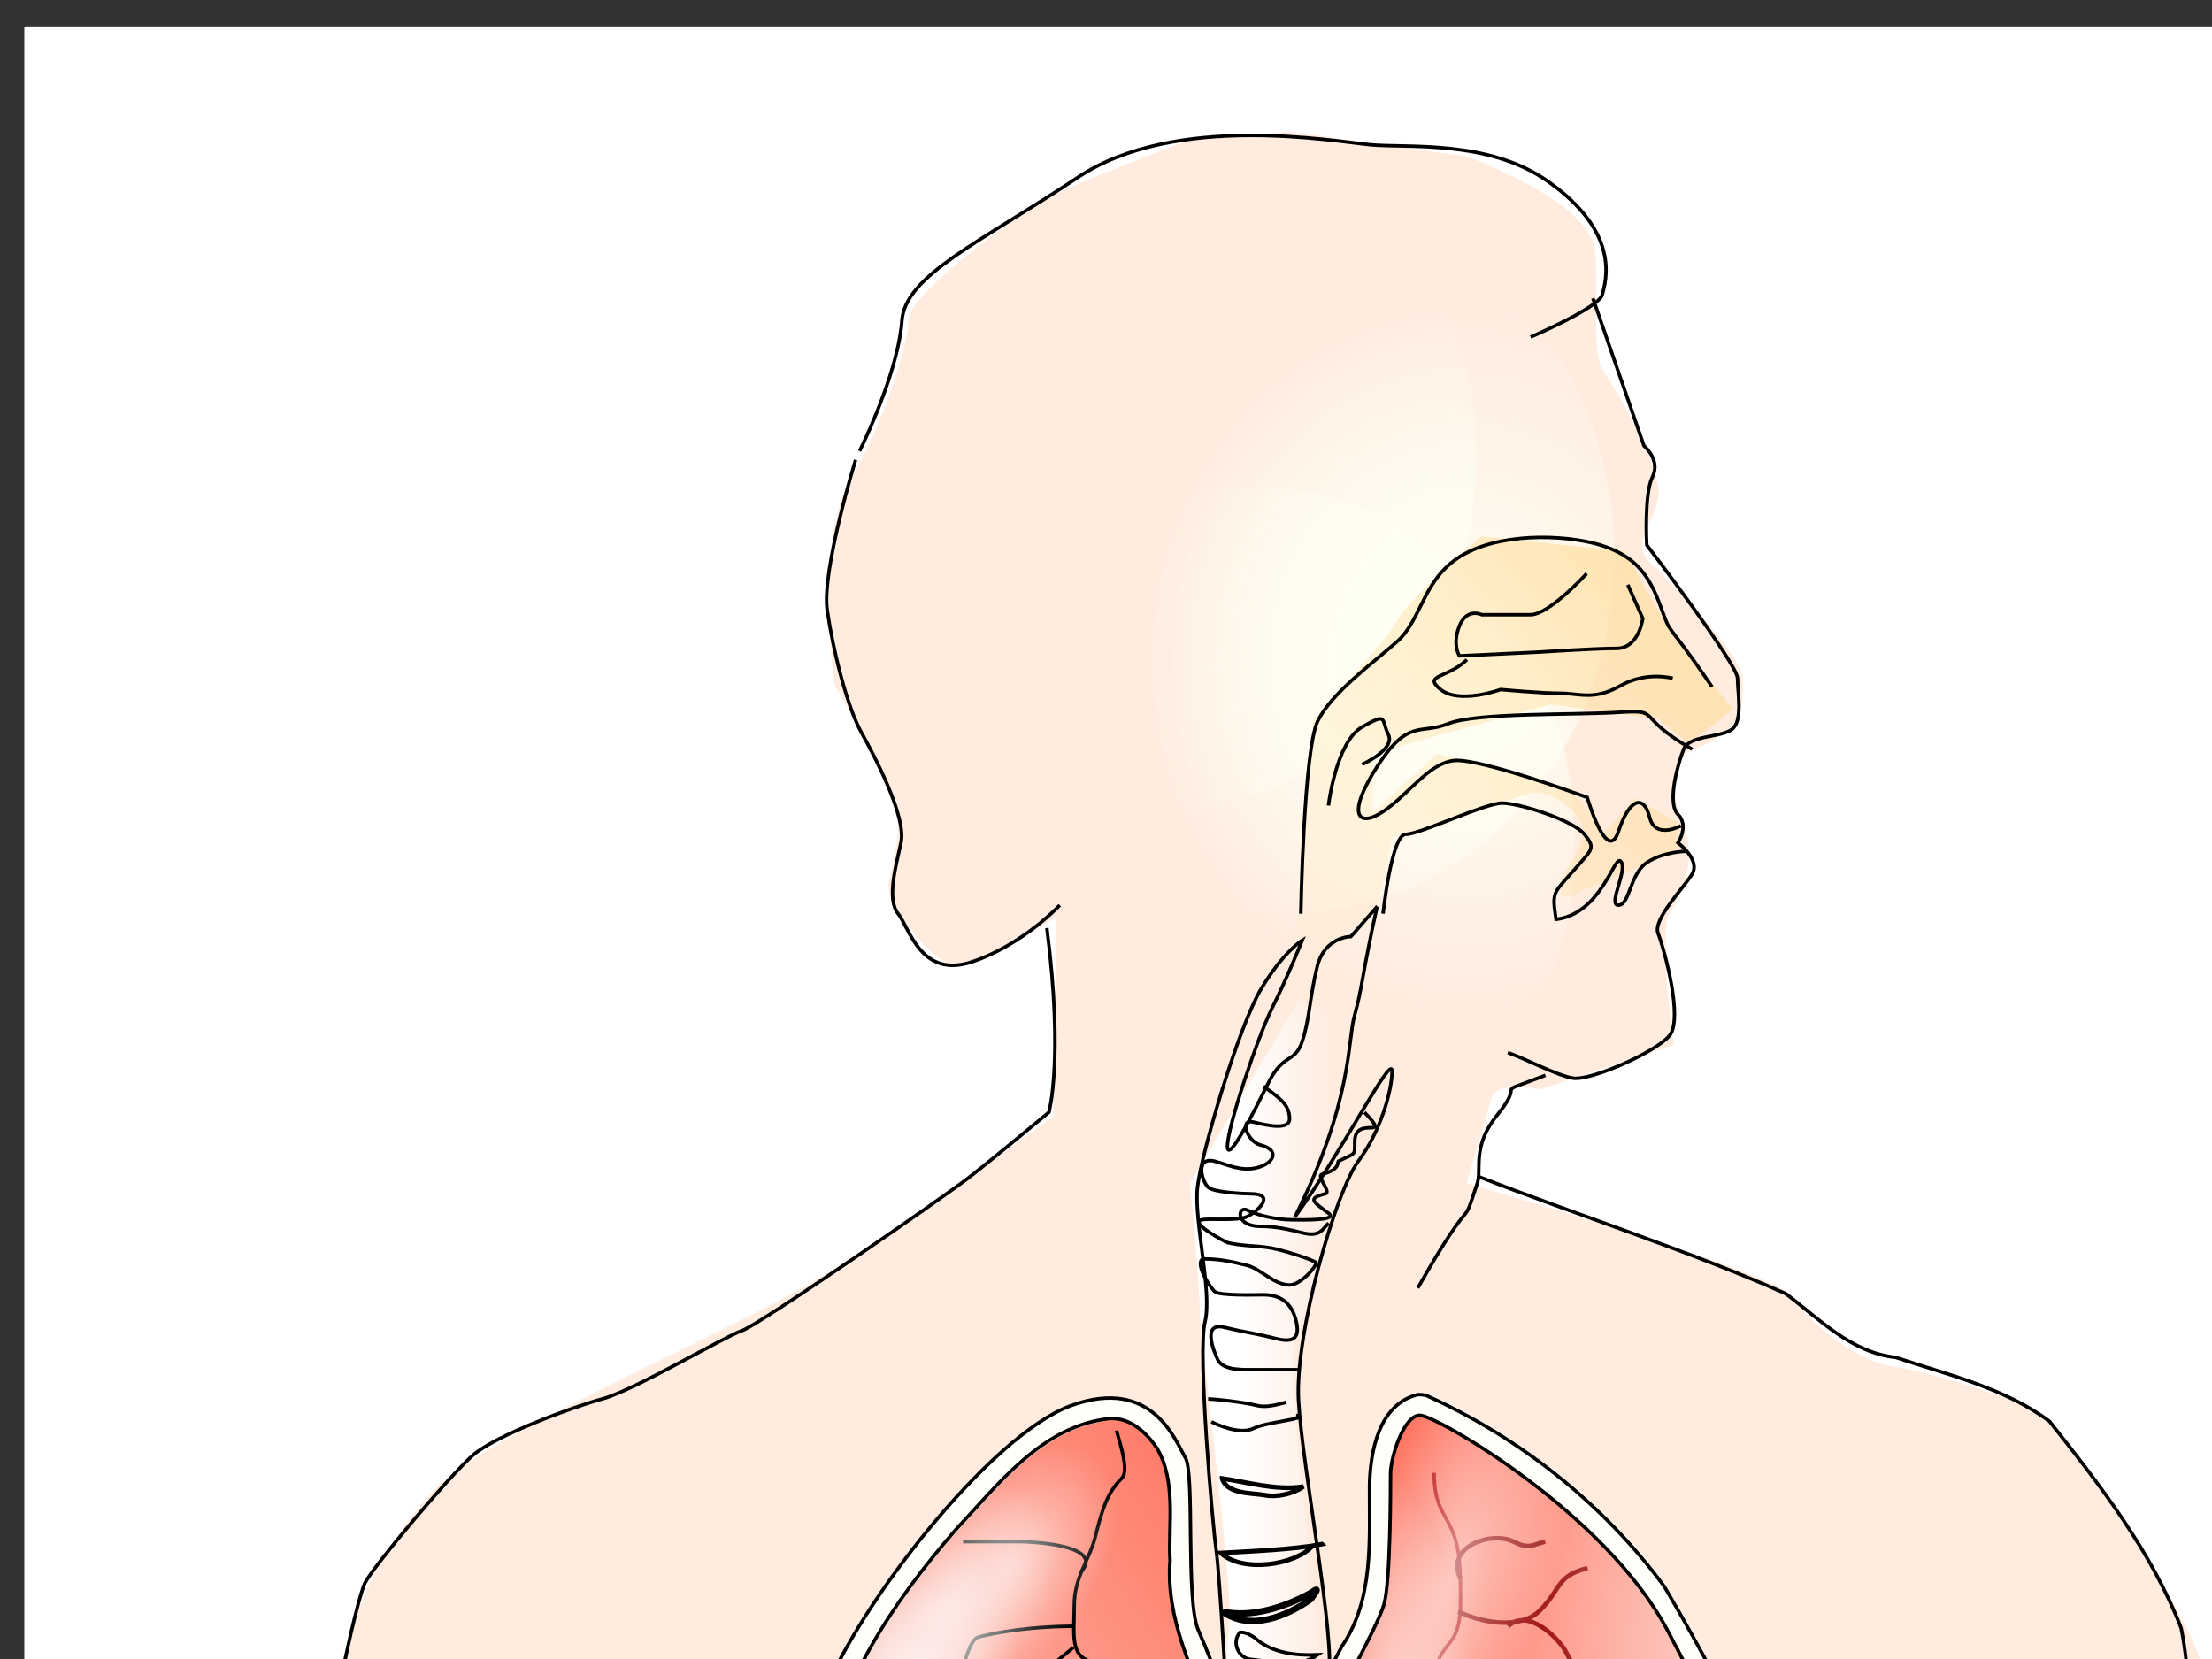 <?xml version="1.0"?><svg width="640" height="480" xmlns="http://www.w3.org/2000/svg" xmlns:xlink="http://www.w3.org/1999/xlink">
 <rect width="100%" height="100%" fill="#333333" stroke="none"/>
 <title>unlabelled respiratory system</title>
 <defs>
  <linearGradient id="linearGradient16163">
   <stop offset="0" id="stop16165" stop-color="#ffffff"/>
   <stop offset="1" id="stop16167" stop-opacity="0" stop-color="#ffffff"/>
  </linearGradient>
  <linearGradient id="linearGradient16153">
   <stop offset="0" id="stop16155" stop-color="#ffffff"/>
   <stop offset="1" id="stop16157" stop-opacity="0" stop-color="#ffffff"/>
  </linearGradient>
  <linearGradient id="linearGradient14266">
   <stop offset="0" id="stop14268" stop-color="#fdffff"/>
   <stop offset="1" id="stop14270" stop-opacity="0" stop-color="#fdffff"/>
  </linearGradient>
  <linearGradient id="linearGradient14208">
   <stop offset="0" id="stop14210" stop-color="#fdffff"/>
   <stop offset="1" id="stop14212" stop-opacity="0" stop-color="#fdffff"/>
  </linearGradient>
  <linearGradient id="linearGradient11372">
   <stop offset="0" id="stop11374" stop-color="#fffff4"/>
   <stop offset="1" id="stop11376" stop-opacity="0" stop-color="#fffff4"/>
  </linearGradient>
  <linearGradient id="linearGradient10489">
   <stop offset="0" id="stop10491" stop-color="#ffecdf"/>
   <stop offset="1" id="stop10493" stop-opacity="0" stop-color="#ffecdf"/>
  </linearGradient>
  <linearGradient id="linearGradient8731">
   <stop offset="0" id="stop8733" stop-color="#ffffff"/>
   <stop offset="1" id="stop8735" stop-opacity="0" stop-color="#fff9fa"/>
  </linearGradient>
  <linearGradient id="linearGradient8721">
   <stop offset="0" id="stop8723" stop-color="#cd3117"/>
   <stop offset="1" id="stop8725" stop-opacity="0" stop-color="#cd3117"/>
  </linearGradient>
  <linearGradient id="linearGradient8711">
   <stop offset="0" id="stop8713" stop-color="#fe3117"/>
   <stop offset="1" id="stop8715" stop-opacity="0" stop-color="#fe3117"/>
  </linearGradient>
  <linearGradient id="linearGradient8697">
   <stop offset="0" id="stop8699" stop-color="#fe3117"/>
   <stop offset="1" id="stop8701" stop-opacity="0" stop-color="#fe3117"/>
  </linearGradient>
  <linearGradient id="linearGradient7810">
   <stop offset="0" id="stop7812" stop-color="#ffdd9b"/>
   <stop offset="1" id="stop7814" stop-opacity="0" stop-color="#ffdd9b"/>
  </linearGradient>
  <linearGradient xlink:href="#linearGradient7810" id="linearGradient7816" x1="1.188" y1="-0.276" x2="0.163" y2="0.828"/>
  <linearGradient xlink:href="#linearGradient8697" id="linearGradient8707" x1="-0.136" y1="-0.62" x2="1.165" y2="1.161"/>
  <linearGradient xlink:href="#linearGradient8711" id="linearGradient8717" x1="1.297" y1="-0.524" x2="0.055" y2="1.097"/>
  <linearGradient xlink:href="#linearGradient8721" id="linearGradient8727" x1="0.462" y1="-1.875" x2="0.498" y2="0.919"/>
  <linearGradient xlink:href="#linearGradient8731" id="linearGradient8737" x1="0.24" y1="0.5" x2="0.668" y2="0.5"/>
  <radialGradient xlink:href="#linearGradient10489" id="radialGradient10495" cx="390" cy="739.884" fx="390" fy="739.884" r="141.429" gradientTransform="matrix(1,1.479958e-17,-3.84304e-19,0.323,-2.488191e-15,504.639)" gradientUnits="userSpaceOnUse"/>
  <radialGradient xlink:href="#linearGradient11372" id="radialGradient11378" cx="424.286" cy="190.934" fx="424.286" fy="190.934" r="92.857" gradientTransform="matrix(1,0,0,1.108,0,-20.562)" gradientUnits="userSpaceOnUse"/>
  <radialGradient xlink:href="#linearGradient11372" id="radialGradient11388" gradientUnits="userSpaceOnUse" gradientTransform="matrix(1,0,0,1.108,0,-20.562)" cx="424.286" cy="190.934" fx="424.286" fy="190.934" r="92.857"/>
  <radialGradient xlink:href="#linearGradient11372" id="radialGradient11392" gradientUnits="userSpaceOnUse" gradientTransform="matrix(1,0,0,1.108,0,-20.562)" cx="424.286" cy="190.934" fx="424.286" fy="190.934" r="92.857"/>
  <radialGradient xlink:href="#linearGradient11372" id="radialGradient11396" gradientUnits="userSpaceOnUse" gradientTransform="matrix(1,0,0,1.108,1.20598e-14,-20.562)" cx="424.286" cy="190.934" fx="424.286" fy="190.934" r="92.857"/>
  <radialGradient xlink:href="#linearGradient11372" id="radialGradient11400" gradientUnits="userSpaceOnUse" gradientTransform="matrix(1,0,0,1.108,3.340384e-14,-20.562)" cx="424.286" cy="190.934" fx="424.286" fy="190.934" r="92.857"/>
  <radialGradient xlink:href="#linearGradient11372" id="radialGradient11404" gradientUnits="userSpaceOnUse" gradientTransform="matrix(1,0,0,1.108,3.340384e-14,-20.562)" cx="424.286" cy="190.934" fx="424.286" fy="190.934" r="92.857"/>
  <radialGradient xlink:href="#linearGradient11372" id="radialGradient11408" gradientUnits="userSpaceOnUse" gradientTransform="matrix(1,0,0,1.108,3.340384e-14,-20.562)" cx="424.286" cy="190.934" fx="424.286" fy="190.934" r="92.857"/>
  <radialGradient xlink:href="#linearGradient11372" id="radialGradient11412" gradientUnits="userSpaceOnUse" gradientTransform="matrix(1,0,0,1.108,1.211531e-14,-20.562)" cx="424.286" cy="190.934" fx="424.286" fy="190.934" r="92.857"/>
  <radialGradient xlink:href="#linearGradient11372" id="radialGradient11416" gradientUnits="userSpaceOnUse" gradientTransform="matrix(1,0,0,1.108,1.211531e-14,-20.562)" cx="424.286" cy="190.934" fx="424.286" fy="190.934" r="92.857"/>
  <radialGradient xlink:href="#linearGradient11372" id="radialGradient11420" gradientUnits="userSpaceOnUse" gradientTransform="matrix(1,0,0,1.108,1.211531e-14,-20.562)" cx="424.286" cy="190.934" fx="424.286" fy="190.934" r="92.857"/>
  <radialGradient xlink:href="#linearGradient11372" id="radialGradient11424" gradientUnits="userSpaceOnUse" gradientTransform="matrix(1,0,0,1.108,-4.744816e-14,-20.562)" cx="424.286" cy="190.934" fx="424.286" fy="190.934" r="92.857"/>
  <radialGradient xlink:href="#linearGradient11372" id="radialGradient11428" gradientUnits="userSpaceOnUse" gradientTransform="matrix(1,0,0,1.108,-7.091553e-15,-20.562)" cx="424.286" cy="190.934" fx="424.286" fy="190.934" r="92.857"/>
  <radialGradient xlink:href="#linearGradient11372" id="radialGradient11432" gradientUnits="userSpaceOnUse" gradientTransform="matrix(1,0,0,1.108,-4.232726e-14,-20.562)" cx="424.286" cy="190.934" fx="424.286" fy="190.934" r="92.857"/>
  <radialGradient xlink:href="#linearGradient11372" id="radialGradient11436" gradientUnits="userSpaceOnUse" gradientTransform="matrix(1,0,0,1.108,-1.429416e-15,-20.562)" cx="424.286" cy="190.934" fx="424.286" fy="190.934" r="92.857"/>
  <radialGradient xlink:href="#linearGradient14208" id="radialGradient14214" cx="413.533" cy="499.02" fx="413.533" fy="499.02" r="73.745" gradientTransform="matrix(0.376,0.113,-0.31,1.031,418.864,-104.463)" gradientUnits="userSpaceOnUse"/>
  <radialGradient xlink:href="#linearGradient14208" id="radialGradient14242" gradientUnits="userSpaceOnUse" gradientTransform="matrix(0.274,-4.73125e-2,0.17,0.986,203.568,-13.594)" cx="414.524" cy="536.287" fx="396.373" fy="550.337" r="73.745"/>
  <radialGradient xlink:href="#linearGradient14208" id="radialGradient14246" gradientUnits="userSpaceOnUse" gradientTransform="matrix(0.366,-0.142,0.263,0.677,99.896,221.907)" cx="494.288" cy="564.905" fx="463.732" fy="552.427" r="73.745"/>
  <radialGradient xlink:href="#linearGradient14208" id="radialGradient14250" gradientUnits="userSpaceOnUse" gradientTransform="matrix(0.145,9.422818e-3,-2.891375e-2,0.446,384.297,328.14)" cx="546.853" cy="624.77" fx="546.853" fy="624.77" r="73.745"/>
  <radialGradient xlink:href="#linearGradient14208" id="radialGradient14254" gradientUnits="userSpaceOnUse" gradientTransform="matrix(0.142,3.076296e-2,-9.637015e-2,0.446,430.85,317.02)" cx="521.067" cy="667.115" fx="521.067" fy="667.115" r="73.745"/>
  <radialGradient xlink:href="#linearGradient14208" id="radialGradient14258" gradientUnits="userSpaceOnUse" gradientTransform="matrix(0.523,-0.19,0.414,1.139,-150.793,199.231)" cx="886.51" cy="399.374" fx="920.134" fy="392.977" r="73.745"/>
  <radialGradient xlink:href="#linearGradient14266" id="radialGradient14272" cx="280.057" cy="465.821" fx="280.057" fy="465.821" r="73.041" gradientTransform="matrix(0.265,0.189,-0.323,0.452,369.131,190.08)" gradientUnits="userSpaceOnUse"/>
  <radialGradient xlink:href="#linearGradient14266" id="radialGradient14276" gradientUnits="userSpaceOnUse" gradientTransform="matrix(0.265,0.189,-0.323,0.452,369.131,190.08)" cx="256.497" cy="500.431" fx="256.497" fy="500.431" r="73.041"/>
  <radialGradient xlink:href="#linearGradient14266" id="radialGradient14280" gradientUnits="userSpaceOnUse" gradientTransform="matrix(0.392,8.688178e-2,-0.12,0.542,225.977,168.191)" cx="264.049" cy="541.288" fx="264.049" fy="541.288" r="73.041"/>
  <radialGradient xlink:href="#linearGradient14266" id="radialGradient14284" gradientUnits="userSpaceOnUse" gradientTransform="matrix(0.392,8.688178e-2,-0.12,0.542,225.977,168.191)" cx="262.356" cy="566.783" fx="262.356" fy="566.783" r="73.041"/>
  <radialGradient xlink:href="#linearGradient14266" id="radialGradient14288" gradientUnits="userSpaceOnUse" gradientTransform="matrix(0.392,8.688178e-2,-0.12,0.542,225.977,168.191)" cx="251.582" cy="593.732" fx="251.582" fy="593.732" r="73.041"/>
  <radialGradient xlink:href="#linearGradient14266" id="radialGradient14292" gradientUnits="userSpaceOnUse" gradientTransform="matrix(0.392,8.688178e-2,-0.12,0.542,225.977,168.191)" cx="250.219" cy="630.639" fx="250.219" fy="630.639" r="73.041"/>
  <radialGradient xlink:href="#linearGradient14266" id="radialGradient14296" gradientUnits="userSpaceOnUse" gradientTransform="matrix(0.392,8.688178e-2,-0.12,0.542,225.977,168.191)" cx="253.566" cy="662.206" fx="253.566" fy="662.206" r="73.041"/>
  <radialGradient xlink:href="#linearGradient14266" id="radialGradient14300" gradientUnits="userSpaceOnUse" gradientTransform="matrix(0.392,8.688178e-2,-0.12,0.542,225.977,168.191)" cx="262.626" cy="702.029" fx="262.626" fy="702.029" r="73.041"/>
  <radialGradient xlink:href="#linearGradient14266" id="radialGradient14304" gradientUnits="userSpaceOnUse" gradientTransform="matrix(0.221,5.282837e-2,-0.129,0.54,279.224,179.042)" cx="273.691" cy="769.048" fx="273.691" fy="769.048" r="73.041"/>
  <radialGradient xlink:href="#linearGradient14266" id="radialGradient14308" gradientUnits="userSpaceOnUse" gradientTransform="matrix(0.228,4.117518e-3,-9.779078e-3,0.54,181.891,193.559)" cx="298.036" cy="801.19" fx="298.036" fy="801.19" r="73.041"/>
  <radialGradient xlink:href="#linearGradient14266" id="radialGradient14312" gradientUnits="userSpaceOnUse" gradientTransform="matrix(0.228,4.117518e-3,-9.779078e-3,0.54,181.891,193.559)" cx="284.116" cy="858.834" fx="284.116" fy="858.834" r="73.041"/>
  <radialGradient xlink:href="#linearGradient14266" id="radialGradient14316" gradientUnits="userSpaceOnUse" gradientTransform="matrix(0.228,4.117518e-3,-9.779078e-3,0.54,181.891,193.559)" cx="340.489" cy="644.366" fx="340.489" fy="644.366" r="73.041"/>
  <radialGradient xlink:href="#linearGradient14266" id="radialGradient14324" gradientUnits="userSpaceOnUse" gradientTransform="matrix(0.228,4.117518e-3,-9.779078e-3,0.54,181.891,193.559)" cx="334.135" cy="623.701" fx="334.135" fy="623.701" r="73.041"/>
  <radialGradient xlink:href="#linearGradient14266" id="radialGradient14328" gradientUnits="userSpaceOnUse" gradientTransform="matrix(0.224,3.801201e-2,-7.788589e-2,0.46,232.86,242.59)" cx="300.633" cy="734.427" fx="300.633" fy="734.427" r="73.041"/>
  <linearGradient xlink:href="#linearGradient16153" id="linearGradient16159" x1="508.455" y1="790.794" x2="511.544" y2="765.821" gradientUnits="userSpaceOnUse" gradientTransform="matrix(1,0,0,3.057,-5.276,-1632.068)"/>
  <linearGradient xlink:href="#linearGradient16163" id="linearGradient16169" x1="0" y1="0.5" x2="1" y2="0.5"/>
  <linearGradient xlink:href="#linearGradient16163" id="linearGradient16173" x1="0" y1="0.5" x2="1" y2="0.5"/>
  <linearGradient xlink:href="#linearGradient16163" id="linearGradient16177" x1="0" y1="0.5" x2="1" y2="0.5"/>
 </defs>
 <g>
  <title>Layer 1</title>
  <g id="layer2">
   <rect id="rect16179" width="728.134" height="1041.196" x="7.035" y="7.648" rx="0.5" ry="0.5" stroke-miterlimit="4" stroke-width="1.3" fill="#ffffff"/>
   <path d="m372.857,38.076l51.429,7.143c0,0 35.714,12.857 37.143,27.143c1.428,14.286 -1.429,30 2.857,35.714c4.286,5.714 15.714,27.143 15.714,34.286c0,7.143 -8.571,14.286 -2.857,20c5.714,5.714 27.143,27.143 27.143,34.286c0,7.143 0,15.051 -13.828,20c-10.844,3.881 -3.315,22.857 -3.315,22.857c0,0 5.815,9.132 -4.798,26.022c-1.784,12.502 1.941,36.835 1.941,36.835l-38.571,12.857c0,0 -12.857,-2.857 -14.286,2.857c-1.429,5.714 -7.143,24.286 -7.143,24.286c0,0 90,25.714 94.286,32.857c4.286,7.143 18.571,18.571 28.571,20c10,1.429 38.571,10 44.286,14.286c5.714,4.286 45.714,61.429 45.714,74.286c0,12.857 -11.429,52.857 -5.714,70c5.714,17.143 25.714,70 22.857,67.143c-2.857,-2.857 -98.571,5.714 -98.571,5.714l5.714,35.714c0,0 -2.857,57.143 -2.857,64.286c0,7.143 -5.714,38.571 -4.286,44.286c1.429,5.714 -344.286,11.429 -344.286,11.429l4.286,-35.714c0,0 -13.711,-37.162 -14.286,-45.714c-1.244,-18.521 -1.933,-19.126 1.429,-37.143c2.672,-14.322 -4.286,-20 -4.286,-20l-111.429,-1.429c0,0 1.429,-38.571 5.714,-47.143c4.286,-8.571 7.143,-22.857 7.143,-22.857c0,0 -5.714,-72.857 -2.857,-78.571c2.857,-5.714 3.319,-34.134 30,-62.857c15.405,-16.584 90.097,-47.092 115.509,-63.725c28.216,-18.469 63.52,-44.081 63.52,-44.081l0.971,-57.908c0,0 -21.429,14.286 -28.571,14.286c-7.143,0 -21.429,-18.571 -20,-24.286c1.429,-5.714 2.857,-12.857 2.857,-18.571c0,-5.714 -18.571,-38.571 -18.571,-38.571c0,0 -5.714,-41.429 4.286,-58.571c10,-17.143 17.143,-40 17.143,-47.143c0,-7.143 32.857,-31.429 41.429,-35.714c8.571,-4.286 38.571,-15.714 38.571,-15.714l30,-2.857z" id="path5065" stroke-width="1px" fill-rule="evenodd" fill="#ffd9c0" opacity="0.503"/>
   <rect id="rect16161" width="79.145" height="342.962" x="-783.269" y="214.571" rx="0.5" ry="0.5" transform="matrix(0,-1,1,0,0,0) " stroke-miterlimit="4" stroke-width="1.3" fill="url(#linearGradient16169)"/>
   <path id="path11418" d="m455.714,408.791c0.02,41.436 -33.564,75.037 -75,75.037c-41.436,0 -75.02,-33.601 -75,-75.037c-0.02,-41.436 33.564,-75.037 75,-75.037c41.436,0 75.02,33.601 75,75.037l0,-0z" stroke-miterlimit="4" stroke-width="2.1" fill="url(#radialGradient11420)" opacity="0.714"/>
   <path id="path11410" d="m590,450.219c0.02,41.436 -33.564,75.037 -75,75.037c-41.436,0 -75.02,-33.601 -75,-75.037c-0.02,-41.436 33.564,-75.037 75,-75.037c41.436,0 75.02,33.601 75,75.037l0,0z" stroke-miterlimit="4" stroke-width="2.1" fill="url(#radialGradient11412)" opacity="0.714"/>
   <path id="path11398" d="m320,433.076c0.02,41.436 -33.564,75.037 -75,75.037c-41.436,0 -75.02,-33.601 -75,-75.037c-0.02,-41.436 33.564,-75.037 75,-75.037c41.436,0 75.02,33.601 75,75.037l0,-0z" stroke-miterlimit="4" stroke-width="2.1" fill="url(#radialGradient11400)" opacity="0.714"/>
   <path id="path11414" d="m532.857,433.076c0.02,41.436 -33.564,75.037 -75,75.037c-41.436,0 -75.02,-33.601 -75,-75.037c-0.02,-41.436 33.564,-75.037 75,-75.037c41.436,0 75.02,33.601 75,75.037l0,0z" stroke-miterlimit="4" stroke-width="2.1" fill="url(#radialGradient11416)" opacity="0.714"/>
   <path d="m410.432,402.956c-11.074,2.866 -13.596,16.334 -13.781,26.25c-0.069,15.733 1.308,32.849 -7.98,46.512c-4.191,8.135 -8.775,16.106 -13.082,24.207c4.828,-1.85 3.63,0.439 2.625,3.406c-4.422,13.162 -1.286,28.72 8.75,38.625c11.834,16.106 27.45,29.538 36.868,47.202c2.891,14.573 7.058,30.654 0.226,44.735c-2.645,8.828 -4.222,19.634 0.438,27.844c15.263,13.612 37.299,11.19 56.065,15.746c12.658,2.614 26.033,3.301 38.217,7.285c4.956,2.593 9.632,5.704 14.5,8.469c2.857,-38.493 4.607,-77.601 -1.875,-115.812c-8.744,-42.369 -27.658,-81.921 -49.469,-119c-17.719,-23.991 -41.954,-43.185 -69.062,-55.344c-0.796,-0.109 -1.6,-0.231 -2.438,-0.125z" id="path7818" stroke-width="1px" fill-rule="evenodd" fill="#fefff9"/>
   <path d="m362.979,512.221c0,0 -12.253,-32.045 -16.023,-40.528c-3.77,-8.483 -0.943,-45.24 -3.77,-49.953c-2.828,-4.713 -9.425,-23.563 -32.988,-15.08c-23.563,8.483 -62.205,58.435 -71.63,83.883c-9.425,25.448 -30.16,150.801 -23.563,175.306c6.598,24.505 17.908,49.953 25.448,45.24c7.54,-4.713 45.24,-27.333 54.665,-27.333c9.425,0 56.55,-17.908 59.378,-26.39c2.828,-8.483 20.735,-63.148 16.965,-95.193c-3.77,-32.045 -6.598,-49.01 -8.483,-49.953z" id="path8693" stroke-width="1px" fill-rule="evenodd" fill="#fefff9"/>
   <path d="m385.55,494.339c0,0 13.195,-23.563 15.08,-30.16c1.885,-6.598 1.885,-32.988 1.885,-37.7c0,-4.713 3.77,-16.965 8.483,-16.965c4.713,0 53.723,28.275 71.63,62.205c17.908,33.93 44.298,85.768 46.183,135.721c1.885,49.953 -0.943,76.343 -0.943,76.343c0,0 -10.368,-6.598 -15.08,-6.598c-4.713,0 -54.665,-9.425 -60.32,-9.425c-5.655,0 -23.563,-6.598 -24.505,-10.368c-0.942,-3.77 -0.942,-18.85 3.77,-26.39c4.713,-7.54 -0.942,-39.585 -2.827,-45.24c-1.885,-5.655 -27.333,-33.93 -32.988,-41.47c-5.655,-7.54 -16.965,-16.965 -13.195,-32.988c3.77,-16.023 3.77,-16.965 2.828,-16.965z" id="path8695" stroke-width="1px" fill-rule="evenodd" fill="url(#linearGradient8707)"/>
   <path d="m321.691,410.864c-19.639,1.926 -32.398,19.02 -44.916,32.34c-18.127,21.019 -34.291,44.9 -38.37,72.875c-9.679,45.482 -17.003,91.745 -18.589,138.317c1.363,16.954 7.692,33.393 16.188,48c1.345,2.847 3.825,4.213 6.094,1.219c13.824,-7.893 27.368,-16.878 42.319,-22.392c13.391,-4.389 27.665,-6.219 40.473,-12.414c8.116,-3.926 17.396,-7.014 24.021,-13.351c3.622,-6.672 3.655,-14.776 6.719,-21.719c8.258,-28.266 13.564,-58.276 7.938,-87.562c-1.456,-16.191 -4.899,-32.313 -11.982,-46.965c-6.056,-15.174 -13.932,-30.359 -12.643,-47.191c-0.565,-10.761 1.873,-22.9 -3.781,-32.562c-3.029,-4.492 -7.69,-8.839 -13.469,-8.594z" id="path8709" stroke-width="1px" fill-rule="evenodd" fill="url(#linearGradient8717)"/>
   <path d="m541.184,726.369c0.77,-11.702 -6.288,-27.913 -11.54,-33.49c-28.016,-14.928 -60.954,-12.261 -91.02,-19.821c-10.356,-2.607 -12.984,-11.103 -27.359,-12.611c-14.104,2.49 -21.055,3.786 -36.315,1.007c-17.682,-1.904 -21.247,1.036 -29.957,7.939c-16.17,7.461 -39.693,12.865 -59.278,20.072c-14.721,4.939 -24.075,11.645 -42.259,23.039c-12.522,16.213 -11.677,15.339 -15.005,26.164c-0.374,1.87 -0.748,3.739 -1.122,5.609" id="path8719" stroke-width="1px" fill-rule="evenodd" fill="url(#linearGradient8727)"/>
   <path d="m375.714,289.505l-31.429,52.857c0,0 2.857,30 2.857,37.143c0,7.143 10,81.429 8.571,91.429c-1.429,10 -1.429,30 4.286,34.286c5.714,4.286 14.286,8.571 20,-2.857c5.714,-11.429 -1.429,-42.857 -1.429,-51.429c0,-8.571 -7.143,-57.143 -2.857,-67.143c4.286,-10 20,-54.286 25.714,-64.286c5.714,-10 -8.571,2.857 -8.571,2.857l-18.571,20c0,0 25.714,-25.714 18.571,-37.143c-7.143,-11.429 -11.429,-14.286 -17.143,-15.714z" id="path8729" stroke-width="1px" fill-rule="evenodd" fill="url(#linearGradient8737)"/>
   <path id="path9614" d="m531.429,733.076c0,24.064 -63.32,43.571 -141.429,43.571c-78.109,0 -141.429,-19.508 -141.429,-43.571c0,-24.064 63.32,-43.571 141.429,-43.571c78.109,0 141.429,19.508 141.429,43.571z" stroke-miterlimit="4" stroke-width="2.1" fill="url(#radialGradient10495)"/>
   <path id="path10497" d="m427.143,132.362c0.025,56.826 -41.556,102.907 -92.857,102.907c-51.301,0 -92.882,-46.081 -92.857,-102.907c-0.025,-56.826 41.556,-102.907 92.857,-102.907c51.301,0 92.882,46.081 92.857,102.907l0,0z" stroke-miterlimit="4" stroke-width="2.1" fill="url(#radialGradient11378)"/>
   <path d="m539.935,727.109c0.77,-11.702 -6.288,-27.913 -11.54,-33.49c-28.016,-14.928 -60.954,-12.261 -91.02,-19.821c-10.356,-2.607 -12.984,-11.103 -27.359,-12.611c-14.104,2.49 -21.055,3.786 -36.315,1.007c-17.682,-1.904 -21.247,1.036 -29.957,7.939c-16.17,7.461 -39.693,12.865 -59.277,20.072c-14.721,4.939 -24.075,11.645 -42.259,23.039c-12.522,16.213 -11.677,15.339 -15.005,26.164c-0.374,1.87 -0.748,3.739 -1.122,5.609" id="path11382" stroke-width="1px" stroke="#000000" fill-rule="evenodd" fill-opacity="0.75" fill="none"/>
   <path d="m539.935,727.109c0.77,-11.702 -6.288,-27.913 -11.54,-33.49c-28.016,-14.928 -60.954,-12.261 -91.02,-19.821c-10.356,-2.607 -12.984,-11.103 -27.359,-12.611c-14.104,2.49 -21.055,3.786 -36.315,1.007c-17.682,-1.904 -21.247,1.036 -29.957,7.939c-16.17,7.461 -39.693,12.865 -59.277,20.072c-14.721,4.939 -24.075,11.645 -42.259,23.039c-12.522,16.213 -11.677,15.339 -15.005,26.164c-0.374,1.87 -0.748,3.739 -1.122,5.609" id="path11384" stroke-width="1px" stroke="#000000" fill-rule="evenodd" fill-opacity="0.75" fill="none"/>
   <path id="path11386" d="m455.714,243.791c0.025,56.826 -41.556,102.907 -92.857,102.907c-51.301,0 -92.882,-46.081 -92.857,-102.907c-0.025,-56.826 41.556,-102.907 92.857,-102.907c51.301,0 92.882,46.081 92.857,102.907l0,-0z" stroke-miterlimit="4" stroke-width="2.1" fill="url(#radialGradient11388)"/>
   <path id="path11390" d="m467.143,160.934c0.025,56.826 -41.556,102.907 -92.857,102.907c-51.301,0 -92.882,-46.081 -92.857,-102.907c-0.025,-56.826 41.556,-102.907 92.857,-102.907c51.301,0 92.882,46.081 92.857,102.907l0,-0z" stroke-miterlimit="4" stroke-width="2.1" fill="url(#radialGradient11392)"/>
   <path d="m501.429,205.219l-18.571,-22.857l-12.857,-22.857l-41.429,-4.286c0,0 -21.429,18.571 -24.286,24.286c-2.857,5.714 -24.286,28.571 -24.286,28.571l-4.286,57.143l-18.571,60l0,8.571l18.571,-28.571l5.714,-28.571l17.143,-14.286l4.286,-20l40,-12.857c0,0 5.714,-1.429 12.857,5.714c7.143,7.143 -4.286,15.714 -4.286,21.429c0,5.714 4.286,1.429 15.714,-2.857c11.429,-4.286 18.571,-8.571 18.571,-8.571l0,-7.143l-12.857,-7.143l-8.571,10l-10,-12.857l-38.571,-10l-18.571,17.143l0,-17.143l51.429,-14.286l31.429,4.286l8.571,7.143l12.857,-10z" id="path6927" stroke-width="1px" fill-rule="evenodd" fill="url(#linearGradient7816)"/>
   <path id="path11394" d="m264.286,445.934c0.02,41.436 -33.564,75.037 -75,75.037c-41.436,0 -75.02,-33.601 -75,-75.037c-0.02,-41.436 33.564,-75.037 75,-75.037c41.436,0 75.02,33.601 75,75.037l0,0z" stroke-miterlimit="4" stroke-width="2.1" fill="url(#radialGradient11396)" opacity="0.714"/>
   <path id="path11402" d="m388.571,400.219c0.02,41.436 -33.564,75.037 -75,75.037c-41.436,0 -75.02,-33.601 -75,-75.037c-0.02,-41.436 33.564,-75.037 75,-75.037c41.436,0 75.02,33.601 75,75.037l0,0z" stroke-miterlimit="4" stroke-width="2.1" fill="url(#radialGradient11404)" opacity="0.714"/>
   <path id="path11406" d="m624.286,468.791c0.02,41.436 -33.564,75.037 -75,75.037c-41.436,0 -75.02,-33.601 -75,-75.037c-0.02,-41.436 33.564,-75.037 75,-75.037c41.436,0 75.02,33.601 75,75.037l0,-0z" stroke-miterlimit="4" stroke-width="2.1" fill="url(#radialGradient11408)" opacity="0.714"/>
   <path id="path11422" d="m644.571,518.007c0.017,35.514 -28.083,64.314 -62.751,64.314c-34.668,0 -62.768,-28.799 -62.751,-64.314c-0.017,-35.514 28.083,-64.314 62.751,-64.314c34.668,0 62.768,28.799 62.751,64.314l0,0z" stroke-miterlimit="4" stroke-width="2.1" fill="url(#radialGradient11424)" opacity="0.714"/>
   <path id="path11426" d="m662.944,594.562c0.017,35.514 -28.083,64.314 -62.751,64.314c-34.668,0 -62.768,-28.799 -62.751,-64.314c-0.017,-35.514 28.083,-64.314 62.751,-64.314c34.668,0 62.768,28.799 62.751,64.314l0,0z" stroke-miterlimit="4" stroke-width="2.1" fill="url(#radialGradient11428)" opacity="0.714"/>
   <path id="path11430" d="m224.263,491.397c0.017,35.514 -28.083,64.314 -62.751,64.314c-34.668,0 -62.768,-28.799 -62.751,-64.314c-0.017,-35.514 28.083,-64.314 62.751,-64.314c34.668,0 62.768,28.799 62.751,64.314l0,0z" stroke-miterlimit="4" stroke-width="2.1" fill="url(#radialGradient11432)" opacity="0.714"/>
   <path id="path11434" d="m212.407,551.275c0.017,35.514 -28.083,64.314 -62.751,64.314c-34.668,0 -62.768,-28.799 -62.751,-64.314c-0.017,-35.514 28.083,-64.314 62.751,-64.314c34.668,0 62.768,28.799 62.751,64.314l0,0z" stroke-miterlimit="4" stroke-width="2.1" fill="url(#radialGradient11436)" opacity="0.714"/>
   <path d="m385.838,496.571c5.03,0.201 14.393,1.761 21.435,0c4.551,-1.138 8.228,-14.924 9.187,-16.842c2.793,-5.587 6.124,-4.947 6.124,-16.842c0,-8.879 -0.012,-15.335 -3.062,-21.435c-2.182,-4.364 -4.593,-6.86 -4.593,-15.311" id="path11450" stroke-width="1px" stroke="#b70000" fill-rule="evenodd" fill="none"/>
   <path d="m388.901,504.227c6.759,1.69 18.9,4.067 27.56,-4.593c9.128,-9.128 14.67,-2.564 16.842,6.124c1.754,7.015 1.454,13.472 3.062,19.904c0.893,3.57 -5.232,5.616 -6.124,9.187" id="path11462" stroke-width="1px" stroke="#000000" fill-rule="evenodd" fill-opacity="0.75" fill="none"/>
   <g id="g11494" stroke-miterlimit="4" stroke-width="1.3" stroke="#970000">
    <path id="path11452" d="m422.585,456.762c-4.619,-9.238 8.97,-13.888 15.311,-10.718c4.468,2.234 5.188,1 9.187,0" stroke-miterlimit="4" stroke-width="1.3" stroke="#970000" fill-rule="evenodd" fill-opacity="0.75" fill="none"/>
    <path id="path11454" d="m421.916,466.236c6.392,3.196 17.857,5.491 23.635,-0.287c6.35,-6.35 4.652,-9.967 13.78,-12.249" stroke-miterlimit="4" stroke-width="1.3" stroke="#970000" fill-rule="evenodd" fill-opacity="0.75" fill="none"/>
    <path id="path11456" d="m436.365,470.542c5.507,-5.507 14.691,3.353 16.842,7.656c2.933,5.866 6.152,9.193 12.249,10.718c9.404,2.351 9.874,4.279 12.249,13.78c0.498,1.99 6.842,4.186 7.656,4.593" stroke-miterlimit="4" stroke-width="1.3" stroke="#970000" fill-rule="evenodd" fill-opacity="0.75" fill="none"/>
    <path id="path11458" d="m466.987,490.447c1.826,7.305 -1.016,14.783 -3.062,22.967c-0.391,1.566 -1.021,3.062 -1.531,4.593" stroke-miterlimit="4" stroke-width="1.3" stroke="#970000" fill-rule="evenodd" fill-opacity="0.75" fill="none"/>
    <path id="path11460" d="m410.336,491.978c-2.276,9.103 16.646,-10.718 26.029,-10.718c2.917,0 5.57,14.624 6.124,16.842c1.755,7.018 -2.711,11.954 4.593,13.78c0.7,0.175 1.021,1.021 1.531,1.531" stroke-miterlimit="4" stroke-width="1.3" stroke="#970000" fill-rule="evenodd" fill-opacity="0.75" fill="none"/>
    <path id="path11464" d="m410.336,505.758c2.991,11.965 0.548,6.995 -3.062,21.435c-1.889,7.557 -7.165,5.024 -4.593,15.311c1.485,5.939 1.508,1.508 4.593,4.593" stroke-miterlimit="4" stroke-width="1.3" stroke="#970000" fill-rule="evenodd" fill-opacity="0.75" fill="none"/>
    <path id="path11466" d="m409.667,516.957c1.482,19.608 8.723,27.478 12.918,31.672c6.704,6.704 9.581,5.73 1.531,13.78c-2.311,2.311 5.345,3.814 7.656,6.124" stroke-miterlimit="4" stroke-width="1.3" stroke="#970000" fill-rule="evenodd" fill-opacity="0.75" fill="none"/>
    <path id="path11468" d="m420.96,546.81c11.181,8.717 32.247,-5.461 32.247,3.35c0,7.036 3.062,13.777 3.062,22.967c0,3.709 7.538,8.716 9.187,15.311" stroke-miterlimit="4" stroke-width="1.3" stroke="#970000" fill-rule="evenodd" fill-opacity="0.75" fill="none"/>
    <path id="path11470" d="m456.269,559.346c0.773,3.093 28.611,-6.513 26.029,-16.842c-2.193,-8.771 -3.669,-15.773 4.593,-19.904c3.385,-1.693 0.475,-0.95 1.531,-3.062" stroke-miterlimit="4" stroke-width="1.3" stroke="#970000" fill-rule="evenodd" fill-opacity="0.75" fill="none"/>
    <path id="path11472" d="m478.567,550.16c5.934,-2.967 6.695,13.682 11.386,18.373c4.872,4.872 5.854,5.043 7.656,12.249" stroke-miterlimit="4" stroke-width="1.3" stroke="#970000" fill-rule="evenodd" fill-opacity="0.75" fill="none"/>
    <path id="path11474" d="m436.365,516.475c9.539,9.539 1.479,13.78 21.435,13.78c5.685,0 4.593,11.354 4.593,15.311" stroke-miterlimit="4" stroke-width="1.3" stroke="#970000" fill-rule="evenodd" fill-opacity="0.75" fill="none"/>
    <path id="path11476" d="m453.782,557.815c8.229,0 -2.571,16.514 -0.575,24.498c2.664,10.657 8.752,9.622 0,18.373c-2.761,2.761 1.145,11.49 -1.531,16.842c-2.253,4.507 -5.538,11.076 -7.656,15.311c-2.228,4.457 -3.693,10.178 -4.593,13.78" stroke-miterlimit="4" stroke-width="1.3" stroke="#970000" fill-rule="evenodd" fill-opacity="0.75" fill="none"/>
    <path id="path11478" d="m453.207,612.935c-3.884,7.769 2.438,14.062 6.124,21.435c3.636,7.273 4.35,12.808 6.124,19.904c1.214,4.858 12.489,8.098 16.842,9.187" stroke-miterlimit="4" stroke-width="1.3" stroke="#970000" fill-rule="evenodd" fill-opacity="0.75" fill="none"/>
    <path id="path11480" d="m462.394,635.902c0.712,2.848 24.498,-19.28 24.498,3.062c0,5.445 7.628,7.547 9.187,13.78c0.525,2.101 1.397,4.19 1.531,4.593" stroke-miterlimit="4" stroke-width="1.3" stroke="#970000" fill-rule="evenodd" fill-opacity="0.75" fill="none"/>
    <path id="path11482" d="m485.601,638.055c0.721,2.882 21.413,2.386 27.319,0.909c5.253,-1.313 3.062,-18.895 3.062,-22.967c0,-6.855 -2.625,-1.312 -3.062,-1.531" stroke-miterlimit="4" stroke-width="1.3" stroke="#970000" fill-rule="evenodd" fill-opacity="0.75" fill="none"/>
    <path id="path11484" d="m506.461,639.826c0,-7.723 3.055,19.205 4.928,26.698c2.785,11.141 -9.804,4.284 -12.249,3.062" stroke-miterlimit="4" stroke-width="1.3" stroke="#970000" fill-rule="evenodd" fill-opacity="0.75" fill="none"/>
    <path id="path11486" d="m457.8,592.937c0.41,1.641 14.28,17.935 16.842,23.06c6.511,13.023 11.684,4.634 19.904,-1.531c2.972,-2.229 7.113,3.963 10.718,3.062" stroke-miterlimit="4" stroke-width="1.3" stroke="#970000" fill-rule="evenodd" fill-opacity="0.75" fill="none"/>
    <path id="path11488" d="m475.839,617.575c4.73,-3.548 14.559,-16.346 21.77,-19.951c6.028,-3.014 8.69,1.986 12.249,-12.249" stroke-miterlimit="4" stroke-width="1.3" stroke="#970000" fill-rule="evenodd" fill-opacity="0.75" fill="none"/>
    <path id="path11490" d="m493.016,599.155c6.847,-3.424 -8.367,-12.96 -13.78,-18.373c-1.614,-1.614 -4.083,-2.041 -6.124,-3.062" stroke-miterlimit="4" stroke-width="1.3" stroke="#970000" fill-rule="evenodd" fill-opacity="0.75" fill="none"/>
   </g>
   <path d="m346.03,485.853c-4.643,-3.488 -16.176,-4.593 -26.029,-4.593c-11.083,0 -9.187,-6.914 -9.187,-16.842c0,-8.186 4.371,-12.892 6.124,-19.904c1.97,-7.882 3.415,-12.601 7.656,-16.842c2.331,-2.331 -1.123,-11.739 -1.531,-13.78" id="path13261" stroke-width="1px" stroke="#000000" fill-rule="evenodd" fill-opacity="0.75" fill="none"/>
   <path d="m312.392,455.184c7.67,-7.67 -11.334,-9.14 -18.42,-9.14c-5.104,0 -10.207,0 -15.311,0" id="path13263" stroke-width="1px" stroke="#000000" fill-rule="evenodd" fill-opacity="0.75" fill="none"/>
   <path d="m310.574,470.542c-6.421,0 -17.244,0.543 -27.319,3.062c-4.06,1.015 -3.889,13.428 -10.718,16.842c-7.556,3.778 -5.145,8.559 -13.78,10.718c-0.7,0.175 -1.021,1.021 -1.531,1.531" id="path13265" stroke-width="1px" stroke="#000000" fill-rule="evenodd" fill-opacity="0.75" fill="none"/>
   <path d="m279.952,481.594c-4.045,1.011 -7.415,14.078 -7.415,21.101c0,9.518 -4.452,13.639 -9.187,18.373c-3.625,3.625 -4.756,6.287 -7.656,9.187" id="path13267" stroke-width="1px" stroke="#000000" fill-rule="evenodd" fill-opacity="0.75" fill="none"/>
   <path d="m310.527,476.62c-3.363,3.363 -14.481,10.126 -16.555,18.42c-2.614,10.455 -3.361,11.708 -12.249,18.373c-5.4,4.05 -6.194,10.994 -7.656,16.842c-0.935,3.739 -14.294,8.169 -16.842,10.718c-5.692,5.692 -1.243,1.842 -12.249,4.593" id="path13269" stroke-width="1px" stroke="#000000" fill-rule="evenodd" fill-opacity="0.75" fill="none"/>
   <path d="m326.078,481.929c-4.815,4.815 -11.445,3.942 -16.795,14.642c-2.246,4.492 6.124,14.23 6.124,21.435c0,9.171 -8.157,7.497 0,18.373c1.056,1.408 2.339,9.271 3.062,10.718" id="path13271" stroke-width="1px" stroke="#000000" fill-rule="evenodd" fill-opacity="0.75" fill="none"/>
   <path d="m309.283,502.695c3.993,5.324 -10.718,10.188 -10.718,16.842c0,9.857 -1.473,12.191 -6.124,16.842c-7.395,7.395 0.715,12.453 -10.718,15.311c-4.217,1.054 -5.374,1.791 -9.187,3.062" id="path13273" stroke-width="1px" stroke="#000000" fill-rule="evenodd" fill-opacity="0.75" fill="none"/>
   <path d="m260.288,540.973c-7.419,1.855 1.159,18.417 1.531,19.904c2.343,9.374 -1,14.779 -4.593,18.373c-2.016,2.016 -2.957,1.971 -4.593,3.062" id="path13275" stroke-width="1px" stroke="#000000" fill-rule="evenodd" fill-opacity="0.75" fill="none"/>
   <path d="m343.589,484.563c-4.902,4.902 -21.318,12.06 -28.182,25.788c-2.905,5.81 12.204,7.478 13.78,13.78c2.76,11.04 2.233,17.671 -6.124,26.029c-4.651,4.651 -3.054,16.809 -4.593,22.967c-2.599,10.398 -0.952,13.201 -7.656,19.904c-5.915,5.915 -14.772,4.076 -22.967,6.124c-3.771,0.943 -6.798,14.944 -7.656,18.373c-1.969,7.877 -8.44,7.73 -10.718,16.842c-2.616,10.464 1.334,12.446 -6.124,19.904c-7.271,7.271 -10.33,13.489 -16.842,18.373c-3.718,2.789 -4.87,1.983 -9.187,3.062" id="path13277" stroke-width="1px" stroke="#000000" fill-rule="evenodd" fill-opacity="0.75" fill="none"/>
   <path d="m266.412,651.881c-9.172,6.879 4.534,8.474 10.718,13.111c2.069,1.552 -11.821,13.352 -12.249,13.78c-6.305,6.305 -11.824,3.229 -9.187,13.78" id="path13279" stroke-width="1px" stroke="#000000" fill-rule="evenodd" fill-opacity="0.75" fill="none"/>
   <path d="m275.599,666.524c1.138,4.553 17.328,-0.504 21.435,-1.531c4.384,-1.096 3.088,-2.673 7.656,-1.531" id="path13281" stroke-width="1px" stroke="#000000" fill-rule="evenodd" fill-opacity="0.75" fill="none"/>
   <path d="m268.037,640.208c6.456,-1.614 -20.171,-5.751 -26.123,-2.775c-8.15,4.075 -12.832,-0.364 -16.842,7.656" id="path13283" stroke-width="1px" stroke="#000000" fill-rule="evenodd" fill-opacity="0.75" fill="none"/>
   <path d="m243.446,635.902c-0.103,0.206 -7.672,-19.921 -10.718,-22.967c-2.808,-2.808 -4.026,-4.026 -6.124,-6.124" id="path13285" stroke-width="1px" stroke="#000000" fill-rule="evenodd" fill-opacity="0.75" fill="none"/>
   <path d="m291.913,599.49c-1.515,-1.515 -22.909,-1.365 -27.032,-0.334c-6.194,1.549 -4.622,8.428 -13.78,10.718c-4.744,1.186 -8.516,-3.493 -10.718,-4.593" id="path13287" stroke-width="1px" stroke="#000000" fill-rule="evenodd" fill-opacity="0.75" fill="none"/>
   <path d="m262.2,600.686c-10.347,2.587 -15.815,-13.164 -14.161,-21.435c0.038,-0.188 -8.993,-2.631 -10.718,-3.062" id="path13289" stroke-width="1px" stroke="#000000" fill-rule="evenodd" fill-opacity="0.75" fill="none"/>
   <path d="m267.943,579.251c2.041,-1.531 4.983,-2.311 6.124,-4.593c3.344,-6.688 6.436,-14.39 16.842,-9.187c6.004,3.002 30.548,-13.997 29.232,-7.415c-5.844,11.689 -15.004,22.726 -27.701,22.726c-3.751,0 -4.524,0.905 -7.656,1.531" id="path13291" stroke-width="1px" stroke="#000000" fill-rule="evenodd" fill-opacity="0.75" fill="none"/>
   <path d="m323.638,550.975c-7.307,0 4.367,26.744 11.674,26.744c3.259,0 4.079,17.846 4.593,19.904c2.3,9.2 7.278,9.375 -1.531,13.78" id="path13293" stroke-width="1px" stroke="#000000" fill-rule="evenodd" fill-opacity="0.75" fill="none"/>
   <path d="m329.188,573.079c1.957,7.829 -7.656,18.006 -7.656,26.076c0,10.256 3.055,17.762 -7.656,19.904c-11.413,2.283 -12.548,1.196 -15.311,12.249c-1.333,5.333 -11.424,2.238 -15.311,6.124" id="path13295" stroke-width="1px" stroke="#000000" fill-rule="evenodd" fill-opacity="0.75" fill="none"/>
   <path d="m320.288,615.95c-1.922,7.686 7.368,18.153 7.368,26.076c0,8.677 -10.974,5.231 -15.311,3.062c-2.752,-1.376 -3.924,1.962 -6.124,3.062" id="path13297" stroke-width="1px" stroke="#000000" fill-rule="evenodd" fill-opacity="0.75" fill="none"/>
   <path d="m326.125,634.371c-3.652,-1.826 8.166,0 12.249,0" id="path13299" stroke-width="1px" stroke="#000000" fill-rule="evenodd" fill-opacity="0.75" fill="none"/>
   <path d="m385.55,494.339c0,0 13.195,-23.563 15.08,-30.16c1.885,-6.598 1.885,-32.988 1.885,-37.7c0,-4.713 3.77,-16.965 8.483,-16.965c4.713,0 53.723,28.275 71.63,62.205c17.908,33.93 44.298,85.768 46.183,135.721c1.885,49.953 -0.943,76.343 -0.943,76.343c0,0 -10.368,-6.598 -15.08,-6.598c-4.713,0 -54.665,-9.425 -60.32,-9.425c-5.655,0 -23.563,-6.598 -24.505,-10.368c-0.942,-3.77 -0.942,-18.85 3.77,-26.39c4.713,-7.54 -0.942,-39.585 -2.827,-45.24c-1.885,-5.655 -27.333,-33.93 -32.988,-41.47c-5.655,-7.54 -16.965,-16.965 -13.195,-32.988c3.77,-16.023 3.77,-16.965 2.828,-16.965z" id="path13301" stroke-width="1px" fill-rule="evenodd" fill="url(#radialGradient14214)" opacity="0.568"/>
   <path d="m385.55,494.339c0,0 13.195,-23.563 15.08,-30.16c1.885,-6.598 1.885,-32.988 1.885,-37.7c0,-4.713 3.77,-16.965 8.483,-16.965c4.713,0 53.723,28.275 71.63,62.205c17.908,33.93 44.298,85.768 46.183,135.721c1.885,49.953 -0.943,76.343 -0.943,76.343c0,0 -10.368,-6.598 -15.08,-6.598c-4.713,0 -54.665,-9.425 -60.32,-9.425c-5.655,0 -23.563,-6.598 -24.505,-10.368c-0.942,-3.77 -0.942,-18.85 3.77,-26.39c4.713,-7.54 -0.942,-39.585 -2.827,-45.24c-1.885,-5.655 -27.333,-33.93 -32.988,-41.47c-5.655,-7.54 -16.965,-16.965 -13.195,-32.988c3.77,-16.023 3.77,-16.965 2.828,-16.965z" id="path14240" stroke-width="1px" fill-rule="evenodd" fill="url(#radialGradient14242)" opacity="0.568"/>
   <path d="m385.55,494.339c0,0 13.195,-23.563 15.08,-30.16c1.885,-6.598 1.885,-32.988 1.885,-37.7c0,-4.713 3.77,-16.965 8.483,-16.965c4.713,0 53.723,28.275 71.63,62.205c17.908,33.93 44.298,85.768 46.183,135.721c1.885,49.953 -0.943,76.343 -0.943,76.343c0,0 -10.368,-6.598 -15.08,-6.598c-4.713,0 -54.665,-9.425 -60.32,-9.425c-5.655,0 -23.563,-6.598 -24.505,-10.368c-0.942,-3.77 -0.942,-18.85 3.77,-26.39c4.713,-7.54 -0.942,-39.585 -2.827,-45.24c-1.885,-5.655 -27.333,-33.93 -32.988,-41.47c-5.655,-7.54 -16.965,-16.965 -13.195,-32.988c3.77,-16.023 3.77,-16.965 2.828,-16.965z" id="path14244" stroke-width="1px" fill-rule="evenodd" fill="url(#radialGradient14246)" opacity="0.568"/>
   <path d="m385.55,494.339c0,0 13.195,-23.563 15.08,-30.16c1.885,-6.598 1.885,-32.988 1.885,-37.7c0,-4.713 3.77,-16.965 8.483,-16.965c4.713,0 53.723,28.275 71.63,62.205c17.908,33.93 44.298,85.768 46.183,135.721c1.885,49.953 -0.943,76.343 -0.943,76.343c0,0 -10.368,-6.598 -15.08,-6.598c-4.713,0 -54.665,-9.425 -60.32,-9.425c-5.655,0 -23.563,-6.598 -24.505,-10.368c-0.942,-3.77 -0.942,-18.85 3.77,-26.39c4.713,-7.54 -0.942,-39.585 -2.827,-45.24c-1.885,-5.655 -27.333,-33.93 -32.988,-41.47c-5.655,-7.54 -16.965,-16.965 -13.195,-32.988c3.77,-16.023 3.77,-16.965 2.828,-16.965z" id="path14248" stroke-width="1px" fill-rule="evenodd" fill="url(#radialGradient14250)" opacity="0.422"/>
   <path d="m385.55,494.339c0,0 13.195,-23.563 15.08,-30.16c1.885,-6.598 1.885,-32.988 1.885,-37.7c0,-4.713 3.77,-16.965 8.483,-16.965c4.713,0 53.723,28.275 71.63,62.205c17.908,33.93 44.298,85.768 46.183,135.721c1.885,49.953 -0.943,76.343 -0.943,76.343c0,0 -10.368,-6.598 -15.08,-6.598c-4.713,0 -54.665,-9.425 -60.32,-9.425c-5.655,0 -23.563,-6.598 -24.505,-10.368c-0.942,-3.77 -0.942,-18.85 3.77,-26.39c4.713,-7.54 -0.942,-39.585 -2.827,-45.24c-1.885,-5.655 -27.333,-33.93 -32.988,-41.47c-5.655,-7.54 -16.965,-16.965 -13.195,-32.988c3.77,-16.023 3.77,-16.965 2.828,-16.965z" id="path14252" stroke-width="1px" fill-rule="evenodd" fill="url(#radialGradient14254)" opacity="0.422"/>
   <path d="m385.55,494.339c0,0 13.195,-23.563 15.08,-30.16c1.885,-6.598 1.885,-32.988 1.885,-37.7c0,-4.713 3.77,-16.965 8.483,-16.965c4.713,0 53.723,28.275 71.63,62.205c17.908,33.93 44.298,85.768 46.183,135.721c1.885,49.953 -0.943,76.343 -0.943,76.343c0,0 -10.368,-6.598 -15.08,-6.598c-4.713,0 -54.665,-9.425 -60.32,-9.425c-5.655,0 -23.563,-6.598 -24.505,-10.368c-0.942,-3.77 -0.942,-18.85 3.77,-26.39c4.713,-7.54 -0.942,-39.585 -2.827,-45.24c-1.885,-5.655 -27.333,-33.93 -32.988,-41.47c-5.655,-7.54 -16.965,-16.965 -13.195,-32.988c3.77,-16.023 3.77,-16.965 2.828,-16.965z" id="path14256" stroke-width="1px" fill-rule="evenodd" fill="url(#radialGradient14258)" opacity="0.422"/>
   <path d="m321.691,410.864c-19.639,1.926 -32.398,19.02 -44.916,32.34c-18.127,21.019 -34.291,44.9 -38.37,72.875c-9.679,45.482 -17.003,91.745 -18.589,138.317c1.363,16.954 7.692,33.393 16.188,48c1.345,2.847 3.825,4.213 6.094,1.219c13.824,-7.893 27.368,-16.878 42.319,-22.392c13.391,-4.389 27.665,-6.219 40.473,-12.414c8.116,-3.926 17.396,-7.014 24.021,-13.351c3.622,-6.672 3.655,-14.776 6.719,-21.719c8.258,-28.266 13.564,-58.276 7.938,-87.562c-1.456,-16.191 -4.899,-32.313 -11.982,-46.965c-6.056,-15.174 -13.932,-30.359 -12.643,-47.191c-0.565,-10.761 1.873,-22.9 -3.781,-32.562c-3.029,-4.492 -7.69,-8.839 -13.469,-8.594z" id="path14260" stroke-width="1px" fill-rule="evenodd" fill="url(#radialGradient14272)" opacity="0.568"/>
   <path d="m321.691,410.864c-19.639,1.926 -32.398,19.02 -44.916,32.34c-18.127,21.019 -34.291,44.9 -38.37,72.875c-9.679,45.482 -17.003,91.745 -18.589,138.317c1.363,16.954 7.692,33.393 16.188,48c1.345,2.847 3.825,4.213 6.094,1.219c13.824,-7.893 27.368,-16.878 42.319,-22.392c13.391,-4.389 27.665,-6.219 40.473,-12.414c8.116,-3.926 17.396,-7.014 24.021,-13.351c3.622,-6.672 3.655,-14.776 6.719,-21.719c8.258,-28.266 13.564,-58.276 7.938,-87.562c-1.456,-16.191 -4.899,-32.313 -11.982,-46.965c-6.056,-15.174 -13.932,-30.359 -12.643,-47.191c-0.565,-10.761 1.873,-22.9 -3.781,-32.562c-3.029,-4.492 -7.69,-8.839 -13.469,-8.594z" id="path14274" stroke-width="1px" fill-rule="evenodd" fill="url(#radialGradient14276)" opacity="0.568"/>
   <path d="m321.691,410.864c-19.639,1.926 -32.398,19.02 -44.916,32.34c-18.127,21.019 -34.291,44.9 -38.37,72.875c-9.679,45.482 -17.003,91.745 -18.589,138.317c1.363,16.954 7.692,33.393 16.188,48c1.345,2.847 3.825,4.213 6.094,1.219c13.824,-7.893 27.368,-16.878 42.319,-22.392c13.391,-4.389 27.665,-6.219 40.473,-12.414c8.116,-3.926 17.396,-7.014 24.021,-13.351c3.622,-6.672 3.655,-14.776 6.719,-21.719c8.258,-28.266 13.564,-58.276 7.938,-87.562c-1.456,-16.191 -4.899,-32.313 -11.982,-46.965c-6.056,-15.174 -13.932,-30.359 -12.643,-47.191c-0.565,-10.761 1.873,-22.9 -3.781,-32.562c-3.029,-4.492 -7.69,-8.839 -13.469,-8.594z" id="path14278" stroke-width="1px" fill-rule="evenodd" fill="url(#radialGradient14280)" opacity="0.568"/>
   <path d="m321.691,410.864c-19.639,1.926 -32.398,19.02 -44.916,32.34c-18.127,21.019 -34.291,44.9 -38.37,72.875c-9.679,45.482 -17.003,91.745 -18.589,138.317c1.363,16.954 7.692,33.393 16.188,48c1.345,2.847 3.825,4.213 6.094,1.219c13.824,-7.893 27.368,-16.878 42.319,-22.392c13.391,-4.389 27.665,-6.219 40.473,-12.414c8.116,-3.926 17.396,-7.014 24.021,-13.351c3.622,-6.672 3.655,-14.776 6.719,-21.719c8.258,-28.266 13.564,-58.276 7.938,-87.562c-1.456,-16.191 -4.899,-32.313 -11.982,-46.965c-6.056,-15.174 -13.932,-30.359 -12.643,-47.191c-0.565,-10.761 1.873,-22.9 -3.781,-32.562c-3.029,-4.492 -7.69,-8.839 -13.469,-8.594z" id="path14282" stroke-width="1px" fill-rule="evenodd" fill="url(#radialGradient14284)" opacity="0.568"/>
   <path d="m321.691,410.864c-19.639,1.926 -32.398,19.02 -44.916,32.34c-18.127,21.019 -34.291,44.9 -38.37,72.875c-9.679,45.482 -17.003,91.745 -18.589,138.317c1.363,16.954 7.692,33.393 16.188,48c1.345,2.847 3.825,4.213 6.094,1.219c13.824,-7.893 27.368,-16.878 42.319,-22.392c13.391,-4.389 27.665,-6.219 40.473,-12.414c8.116,-3.926 17.396,-7.014 24.021,-13.351c3.622,-6.672 3.655,-14.776 6.719,-21.719c8.258,-28.266 13.564,-58.276 7.938,-87.562c-1.456,-16.191 -4.899,-32.313 -11.982,-46.965c-6.056,-15.174 -13.932,-30.359 -12.643,-47.191c-0.565,-10.761 1.873,-22.9 -3.781,-32.562c-3.029,-4.492 -7.69,-8.839 -13.469,-8.594z" id="path14286" stroke-width="1px" fill-rule="evenodd" fill="url(#radialGradient14288)" opacity="0.378"/>
   <path d="m321.691,410.864c-19.639,1.926 -32.398,19.02 -44.916,32.34c-18.127,21.019 -34.291,44.9 -38.37,72.875c-9.679,45.482 -17.003,91.745 -18.589,138.317c1.363,16.954 7.692,33.393 16.188,48c1.345,2.847 3.825,4.213 6.094,1.219c13.824,-7.893 27.368,-16.878 42.319,-22.392c13.391,-4.389 27.665,-6.219 40.473,-12.414c8.116,-3.926 17.396,-7.014 24.021,-13.351c3.622,-6.672 3.655,-14.776 6.719,-21.719c8.258,-28.266 13.564,-58.276 7.938,-87.562c-1.456,-16.191 -4.899,-32.313 -11.982,-46.965c-6.056,-15.174 -13.932,-30.359 -12.643,-47.191c-0.565,-10.761 1.873,-22.9 -3.781,-32.562c-3.029,-4.492 -7.69,-8.839 -13.469,-8.594z" id="path14290" stroke-width="1px" fill-rule="evenodd" fill="url(#radialGradient14292)" opacity="0.378"/>
   <path d="m321.691,410.864c-19.639,1.926 -32.398,19.02 -44.916,32.34c-18.127,21.019 -34.291,44.9 -38.37,72.875c-9.679,45.482 -17.003,91.745 -18.589,138.317c1.363,16.954 7.692,33.393 16.188,48c1.345,2.847 3.825,4.213 6.094,1.219c13.824,-7.893 27.368,-16.878 42.319,-22.392c13.391,-4.389 27.665,-6.219 40.473,-12.414c8.116,-3.926 17.396,-7.014 24.021,-13.351c3.622,-6.672 3.655,-14.776 6.719,-21.719c8.258,-28.266 13.564,-58.276 7.938,-87.562c-1.456,-16.191 -4.899,-32.313 -11.982,-46.965c-6.056,-15.174 -13.932,-30.359 -12.643,-47.191c-0.565,-10.761 1.873,-22.9 -3.781,-32.562c-3.029,-4.492 -7.69,-8.839 -13.469,-8.594z" id="path14294" stroke-width="1px" fill-rule="evenodd" fill="url(#radialGradient14296)" opacity="0.378"/>
   <path d="m321.691,410.864c-19.639,1.926 -32.398,19.02 -44.916,32.34c-18.127,21.019 -34.291,44.9 -38.37,72.875c-9.679,45.482 -17.003,91.745 -18.589,138.317c1.363,16.954 7.692,33.393 16.188,48c1.345,2.847 3.825,4.213 6.094,1.219c13.824,-7.893 27.368,-16.878 42.319,-22.392c13.391,-4.389 27.665,-6.219 40.473,-12.414c8.116,-3.926 17.396,-7.014 24.021,-13.351c3.622,-6.672 3.655,-14.776 6.719,-21.719c8.258,-28.266 13.564,-58.276 7.938,-87.562c-1.456,-16.191 -4.899,-32.313 -11.982,-46.965c-6.056,-15.174 -13.932,-30.359 -12.643,-47.191c-0.565,-10.761 1.873,-22.9 -3.781,-32.562c-3.029,-4.492 -7.69,-8.839 -13.469,-8.594z" id="path14298" stroke-width="1px" fill-rule="evenodd" fill="url(#radialGradient14300)" opacity="0.578"/>
   <path d="m321.691,410.864c-19.639,1.926 -32.398,19.02 -44.916,32.34c-18.127,21.019 -34.291,44.9 -38.37,72.875c-9.679,45.482 -17.003,91.745 -18.589,138.317c1.363,16.954 7.692,33.393 16.188,48c1.345,2.847 3.825,4.213 6.094,1.219c13.824,-7.893 27.368,-16.878 42.319,-22.392c13.391,-4.389 27.665,-6.219 40.473,-12.414c8.116,-3.926 17.396,-7.014 24.021,-13.351c3.622,-6.672 3.655,-14.776 6.719,-21.719c8.258,-28.266 13.564,-58.276 7.938,-87.562c-1.456,-16.191 -4.899,-32.313 -11.982,-46.965c-6.056,-15.174 -13.932,-30.359 -12.643,-47.191c-0.565,-10.761 1.873,-22.9 -3.781,-32.562c-3.029,-4.492 -7.69,-8.839 -13.469,-8.594z" id="path14302" stroke-width="1px" fill-rule="evenodd" fill="url(#radialGradient14304)" opacity="0.611"/>
   <path d="m321.691,410.864c-19.639,1.926 -32.398,19.02 -44.916,32.34c-18.127,21.019 -34.291,44.9 -38.37,72.875c-9.679,45.482 -17.003,91.745 -18.589,138.317c1.363,16.954 7.692,33.393 16.188,48c1.345,2.847 3.825,4.213 6.094,1.219c13.824,-7.893 27.368,-16.878 42.319,-22.392c13.391,-4.389 27.665,-6.219 40.473,-12.414c8.116,-3.926 17.396,-7.014 24.021,-13.351c3.622,-6.672 3.655,-14.776 6.719,-21.719c8.258,-28.266 13.564,-58.276 7.938,-87.562c-1.456,-16.191 -4.899,-32.313 -11.982,-46.965c-6.056,-15.174 -13.932,-30.359 -12.643,-47.191c-0.565,-10.761 1.873,-22.9 -3.781,-32.562c-3.029,-4.492 -7.69,-8.839 -13.469,-8.594z" id="path14306" stroke-width="1px" fill-rule="evenodd" fill="url(#radialGradient14308)" opacity="0.611"/>
   <path d="m321.691,410.864c-19.639,1.926 -32.398,19.02 -44.916,32.34c-18.127,21.019 -34.291,44.9 -38.37,72.875c-9.679,45.482 -17.003,91.745 -18.589,138.317c1.363,16.954 7.692,33.393 16.188,48c1.345,2.847 3.825,4.213 6.094,1.219c13.824,-7.893 27.368,-16.878 42.319,-22.392c13.391,-4.389 27.665,-6.219 40.473,-12.414c8.116,-3.926 17.396,-7.014 24.021,-13.351c3.622,-6.672 3.655,-14.776 6.719,-21.719c8.258,-28.266 13.564,-58.276 7.938,-87.562c-1.456,-16.191 -4.899,-32.313 -11.982,-46.965c-6.056,-15.174 -13.932,-30.359 -12.643,-47.191c-0.565,-10.761 1.873,-22.9 -3.781,-32.562c-3.029,-4.492 -7.69,-8.839 -13.469,-8.594z" id="path14310" stroke-width="1px" fill-rule="evenodd" fill="url(#radialGradient14312)" opacity="0.611"/>
   <path d="m321.691,410.864c-19.639,1.926 -32.398,19.02 -44.916,32.34c-18.127,21.019 -34.291,44.9 -38.37,72.875c-9.679,45.482 -17.003,91.745 -18.589,138.317c1.363,16.954 7.692,33.393 16.188,48c1.345,2.847 3.825,4.213 6.094,1.219c13.824,-7.893 27.368,-16.878 42.319,-22.392c13.391,-4.389 27.665,-6.219 40.473,-12.414c8.116,-3.926 17.396,-7.014 24.021,-13.351c3.622,-6.672 3.655,-14.776 6.719,-21.719c8.258,-28.266 13.564,-58.276 7.938,-87.562c-1.456,-16.191 -4.899,-32.313 -11.982,-46.965c-6.056,-15.174 -13.932,-30.359 -12.643,-47.191c-0.565,-10.761 1.873,-22.9 -3.781,-32.562c-3.029,-4.492 -7.69,-8.839 -13.469,-8.594z" id="path14314" stroke-width="1px" fill-rule="evenodd" fill="url(#radialGradient14316)" opacity="0.341"/>
   <path d="m321.691,410.864c-19.639,1.926 -32.398,19.02 -44.916,32.34c-18.127,21.019 -34.291,44.9 -38.37,72.875c-9.679,45.482 -17.003,91.745 -18.589,138.317c1.363,16.954 7.692,33.393 16.188,48c1.345,2.847 3.825,4.213 6.094,1.219c13.824,-7.893 27.368,-16.878 42.319,-22.392c13.391,-4.389 27.665,-6.219 40.473,-12.414c8.116,-3.926 17.396,-7.014 24.021,-13.351c3.622,-6.672 3.655,-14.776 6.719,-21.719c8.258,-28.266 13.564,-58.276 7.938,-87.562c-1.456,-16.191 -4.899,-32.313 -11.982,-46.965c-6.056,-15.174 -13.932,-30.359 -12.643,-47.191c-0.565,-10.761 1.873,-22.9 -3.781,-32.562c-3.029,-4.492 -7.69,-8.839 -13.469,-8.594z" id="path14322" stroke-width="1px" fill-rule="evenodd" fill="url(#radialGradient14324)" opacity="0.368"/>
   <path d="m321.691,410.864c-19.639,1.926 -32.398,19.02 -44.916,32.34c-18.127,21.019 -34.291,44.9 -38.37,72.875c-9.679,45.482 -17.003,91.745 -18.589,138.317c1.363,16.954 7.692,33.393 16.188,48c1.345,2.847 3.825,4.213 6.094,1.219c13.824,-7.893 27.368,-16.878 42.319,-22.392c13.391,-4.389 27.665,-6.219 40.473,-12.414c8.116,-3.926 17.396,-7.014 24.021,-13.351c3.622,-6.672 3.655,-14.776 6.719,-21.719c8.258,-28.266 13.564,-58.276 7.938,-87.562c-1.456,-16.191 -4.899,-32.313 -11.982,-46.965c-6.056,-15.174 -13.932,-30.359 -12.643,-47.191c-0.565,-10.761 1.873,-22.9 -3.781,-32.562c-3.029,-4.492 -7.69,-8.839 -13.469,-8.594z" id="path14326" stroke-width="1px" fill-rule="evenodd" fill="url(#radialGradient14328)" opacity="0.259"/>
   <rect id="rect16171" width="79.145" height="98.492" x="-632.894" y="553.136" rx="0.5" ry="0.5" transform="matrix(0,-1,1,0,0,0) " stroke-miterlimit="4" stroke-width="1.3" fill="url(#linearGradient16173)"/>
   <rect id="rect16175" width="79.145" height="112.562" x="-646.964" y="82.663" rx="0.5" ry="0.5" transform="matrix(0,-1,1,0,0,0) " stroke-miterlimit="4" stroke-width="1.3" fill="url(#linearGradient16177)"/>
  </g>
  <g id="layer3">
   <path d="m427.78,340.423c26.861,10.504 62.567,22.093 88.891,33.884c9.841,7.406 18.899,17.015 31.798,18.426c15.168,5.052 31.508,8.842 44.509,18.497c14.675,18.5 29.53,37.674 38.111,59.866c5.02,24.882 -0.265,50.414 1.273,75.516c5.682,24.123 14.729,47.563 18.051,72.204" id="path5945" stroke-width="1px" stroke="#000000" fill-rule="evenodd" fill-opacity="0.75" fill="none"/>
   <path d="m460.878,86.312l14.769,42.666c0,0 4.923,4.102 2.462,9.025c-2.462,4.923 -1.641,19.692 -1.641,19.692c0,0 26.256,34.461 26.256,38.563c0,4.103 1.641,12.307 -1.641,14.769c-3.282,2.462 -12.307,1.641 -13.948,5.743c-1.641,4.103 -4.923,15.589 -1.641,18.871c3.282,3.282 0,8.205 0,8.205c0,0 6.564,4.923 4.102,9.025c-2.461,4.102 -11.487,13.128 -9.846,17.23c1.641,4.102 7.384,24.615 3.282,29.538c-4.102,4.923 -22.974,13.128 -27.897,12.307c-4.923,-0.82 -13.948,-5.744 -18.871,-7.384" id="path5947" stroke-width="1px" stroke="#000000" fill-rule="evenodd" fill-opacity="0.75" fill="none"/>
   <path d="m410.212,372.666c17.23,-30.358 12.124,-14.827 17.23,-30.358c1.307,-3.974 -1.641,-10.666 5.744,-19.692c7.384,-9.025 0.82,-6.564 7.384,-9.025c6.564,-2.461 6.564,-2.461 6.564,-2.461" id="path5949" stroke-width="1px" stroke="#000000" fill-rule="evenodd" fill-opacity="0.75" fill="none"/>
   <path d="m247.548,133.08c0,0 -9.846,31.999 -8.205,43.486c1.641,11.487 5.744,27.897 9.846,35.281c4.103,7.384 13.128,24.615 11.487,31.999c-1.641,7.384 -4.103,16.41 -0.82,20.512c3.282,4.102 6.564,18.871 21.333,13.948c14.769,-4.923 25.435,-16.41 25.435,-16.41" id="path5955" stroke-width="1px" stroke="#000000" fill-rule="evenodd" fill-opacity="0.75" fill="none"/>
   <path d="m302.888,268.492c4.894,37.985 0.608,53.303 0.608,53.303c0,0 -15.743,13.128 -23.128,18.871c-7.384,5.744 -60.717,42.666 -65.64,44.307c-4.923,1.641 -31.179,17.23 -40.204,19.692c-9.025,2.461 -31.179,10.666 -37.743,16.41c-6.564,5.744 -28.717,31.999 -31.179,36.922c-2.462,4.923 -12.307,48.409 -11.487,65.64c0.821,17.23 5.744,46.768 4.103,50.05c-1.641,3.282 -9.025,22.154 -9.846,41.025c-0.82,18.871 -1.641,27.897 -1.641,27.897" id="path5957" stroke-width="1px" stroke="#000000" fill-rule="evenodd" fill-opacity="0.75" fill="none"/>
   <g id="g6032">
    <path id="path5951" d="m495.339,198.72c-13.948,-20.512 -11.487,-13.948 -14.769,-22.974c-3.282,-9.025 -6.973,-14.257 -15.998,-17.539c-9.025,-3.282 -28.309,-4.615 -40.616,1.949c-12.307,6.564 -12.307,18.871 -19.692,25.435c-7.384,6.564 -18.871,14.769 -22.974,22.974c-4.102,8.205 -4.923,55.794 -4.923,55.794" stroke-width="1px" stroke="#000000" fill-rule="evenodd" fill-opacity="0.75" fill="none"/>
    <path id="path5953" d="m489.595,216.771c-17.23,-9.846 -8.205,-11.487 -21.333,-10.666c-13.128,0.82 -41.025,0 -49.23,3.282c-8.205,3.282 -11.487,-1.641 -20.512,12.307c-9.026,13.948 -5.744,18.051 1.641,13.128c7.384,-4.923 13.128,-13.948 20.512,-14.769c7.384,-0.821 38.563,10.666 38.563,10.666c0,0 5.744,19.692 9.026,9.846c3.282,-9.846 7.384,-10.666 9.025,-4.103c1.641,6.564 9.026,2.462 9.026,2.462" stroke-width="1px" stroke="#000000" fill-rule="evenodd" fill-opacity="0.75" fill="none"/>
    <path id="path5959" d="m400.161,264.36c0,0 2.461,-22.974 6.564,-22.974c4.102,0 22.974,-9.025 27.897,-9.025c4.923,0 20.512,4.923 23.794,9.025c3.282,4.102 2.462,4.102 -3.282,10.666c-5.744,6.564 -6.142,5.846 -4.923,13.948c13.128,-1.641 16.782,-18.551 18.647,-16.859c2.431,2.205 -3.878,12.756 -0.596,12.756c3.282,0 3.282,-9.025 8.205,-12.307c4.923,-3.282 11.487,-3.282 11.487,-3.282" stroke-width="1px" stroke="#000000" fill-rule="evenodd" fill-opacity="0.75" fill="none"/>
    <path id="path5961" d="m459.065,165.951c0,0 -10.827,11.909 -16.24,11.909c-5.413,0 -14.075,0 -14.075,0c0,0 -4.331,-2.165 -6.496,3.248c-2.165,5.413 0,8.661 0,8.661l22.736,-1.083c0,0 16.24,-1.083 22.736,-1.083c6.496,0 7.579,-8.661 7.579,-8.661l-4.331,-9.744" stroke-width="1px" stroke="#000000" fill-rule="evenodd" fill-opacity="0.75" fill="none"/>
    <path id="path5963" d="m424.42,190.852c-5.413,5.413 -12.992,4.331 -7.579,8.661c5.413,4.331 17.322,0 17.322,0c0,0 11.909,1.083 17.322,1.083c5.413,0 9.744,2.165 17.322,-2.165c7.579,-4.331 15.157,-2.165 15.157,-2.165" stroke-width="1px" stroke="#000000" fill-rule="evenodd" fill-opacity="0.75" fill="none"/>
    <path id="path5965" d="m394.106,221.166c0,0 9.744,-4.331 7.579,-8.661c-2.165,-4.331 0,-6.496 -7.579,-2.165c-7.579,4.331 -9.744,22.736 -9.744,22.736" stroke-width="1px" stroke="#000000" fill-rule="evenodd" fill-opacity="0.75" fill="none"/>
   </g>
   <path d="m563,498.326c0,0 5.413,35.728 2.165,47.637c-3.248,11.909 -9.744,16.24 -7.579,23.818c2.165,7.579 -1.083,34.645 -3.248,40.058c-2.165,5.413 8.661,51.967 8.661,66.042c0,14.074 -3.248,50.885 -5.413,59.546c-2.165,8.661 -1.083,37.893 -1.083,37.893" id="path5967" stroke-width="1px" stroke="#000000" fill-rule="evenodd" fill-opacity="0.75" fill="none"/>
   <path d="m182.988,519.979c0,0 -4.331,27.066 -1.083,33.562c3.248,6.496 12.992,25.984 12.992,25.984c0,0 -3.248,34.645 -2.165,41.141c1.083,6.496 8.661,31.397 8.661,37.893c0,6.496 -4.331,23.818 -2.165,35.728c2.165,11.909 14.075,35.728 14.075,50.885c0,15.157 -1.083,34.645 -1.083,34.645" id="path5969" stroke-width="1px" stroke="#000000" fill-rule="evenodd" fill-opacity="0.75" fill="none"/>
   <path d="m398.436,262.307c-4.331,19.488 -4.331,23.818 -6.496,31.397c-2.165,7.579 -0.422,24.675 -17.322,58.463c13.892,-19.229 28.149,-47.637 28.149,-42.224c0,5.413 -3.248,17.322 -9.744,25.984c-6.496,8.661 -18.405,49.802 -17.322,69.29c1.083,19.488 10.827,69.29 8.661,80.116c-2.165,10.827 -11.909,22.736 -11.909,22.736l-17.322,-11.909c0,0 -2.165,-40.058 -3.248,-47.637c-1.083,-7.579 -5.413,-57.381 -3.248,-66.042c2.165,-8.661 -3.248,-29.232 -2.165,-38.976c1.083,-9.744 11.909,-46.554 18.405,-57.381c6.496,-10.827 11.909,-14.075 11.909,-14.075c0,0 -4.331,10.827 -8.661,19.488c-4.331,8.661 -12.992,34.645 -12.992,40.058c0,5.413 7.579,-9.744 11.909,-18.405c4.331,-8.661 7.579,-5.413 9.744,-11.909c2.165,-6.496 2.165,-12.992 4.331,-21.653c2.165,-8.661 9.744,-8.661 9.744,-8.661l7.579,-8.661z" id="path5971" stroke-width="1px" stroke="#000000" fill-rule="evenodd" fill-opacity="0.75" fill="none"/>
   <path d="m442.857,97.516c0,0 19.793,-8.483 20.735,-12.253c0.942,-3.77 5.655,-17.908 -16.023,-32.988c-17.092,-11.89 -40.528,-9.425 -50.895,-10.368c-10.368,-0.943 -56.55,-9.425 -84.826,9.425c-28.275,18.85 -49.953,28.275 -50.895,41.47c-0.943,13.195 -9.425,32.045 -12.253,37.7" id="path5973" stroke-width="1px" stroke="#000000" fill-rule="evenodd" fill-opacity="0.75" fill="none"/>
   <path d="m385.364,494.31c0,0 13.195,-23.563 15.08,-30.16c1.885,-6.598 1.885,-32.988 1.885,-37.7c0,-4.713 3.77,-16.965 8.483,-16.965c4.713,0 53.723,28.275 71.63,62.205c17.908,33.93 44.298,85.768 46.183,135.721c1.885,49.953 -0.943,76.343 -0.943,76.343c0,0 -10.368,-6.598 -15.08,-6.598c-4.713,0 -54.665,-9.425 -60.32,-9.425c-5.655,0 -23.563,-6.598 -24.505,-10.368c-0.943,-3.77 -0.943,-18.85 3.77,-26.39c4.713,-7.54 -0.943,-39.585 -2.828,-45.24c-1.885,-5.655 -27.333,-33.93 -32.988,-41.47c-5.655,-7.54 -16.965,-16.965 -13.195,-32.988c3.77,-16.023 3.77,-16.965 2.828,-16.965z" id="path5975" stroke-width="1px" stroke="#000000" fill-rule="evenodd" fill-opacity="0.75" fill="none"/>
   <path d="m410.03,403.541c-11.074,2.866 -13.596,16.334 -13.781,26.25c-0.069,15.733 1.308,32.849 -7.98,46.512c-4.191,8.135 -8.775,16.106 -13.082,24.207c4.828,-1.85 3.63,0.439 2.625,3.406c-4.422,13.162 -1.286,28.72 8.75,38.625c11.834,16.106 27.45,29.538 36.868,47.202c2.891,14.573 7.058,30.654 0.226,44.735c-2.645,8.828 -4.222,19.634 0.438,27.844c15.263,13.612 37.299,11.19 56.065,15.746c12.658,2.614 26.033,3.301 38.217,7.285c4.956,2.593 9.633,5.704 14.5,8.469c2.857,-38.493 4.607,-77.601 -1.875,-115.812c-8.744,-42.369 -27.658,-81.921 -49.469,-119c-17.719,-23.991 -41.954,-43.185 -69.062,-55.344c-0.796,-0.109 -1.6,-0.231 -2.438,-0.125z" id="path5977" stroke-width="1px" stroke="#000000" fill-rule="evenodd" fill-opacity="0.75" fill="none"/>
   <path d="m362.744,512.218c0,0 -12.253,-32.045 -16.023,-40.528c-3.77,-8.483 -0.943,-45.24 -3.77,-49.953c-2.828,-4.713 -9.425,-23.563 -32.988,-15.08c-23.563,8.483 -62.205,58.435 -71.63,83.883c-9.425,25.448 -30.16,150.801 -23.563,175.306c6.598,24.505 17.908,49.953 25.448,45.24c7.54,-4.713 45.24,-27.333 54.665,-27.333c9.425,0 56.55,-17.908 59.378,-26.39c2.828,-8.483 20.735,-63.148 16.965,-95.193c-3.77,-32.045 -6.598,-49.01 -8.483,-49.953z" id="path5979" stroke-width="1px" stroke="#000000" fill-rule="evenodd" fill-opacity="0.75" fill="none"/>
   <path d="m321.28,410.416c-19.639,1.926 -32.398,19.02 -44.916,32.34c-18.127,21.019 -34.291,44.9 -38.37,72.875c-9.679,45.482 -17.003,91.745 -18.589,138.317c1.363,16.954 7.692,33.393 16.188,48c1.345,2.847 3.825,4.213 6.094,1.219c13.824,-7.893 27.368,-16.878 42.319,-22.392c13.391,-4.389 27.665,-6.219 40.473,-12.414c8.116,-3.926 17.396,-7.014 24.021,-13.351c3.622,-6.672 3.655,-14.776 6.719,-21.719c8.258,-28.266 13.564,-58.276 7.938,-87.562c-1.456,-16.191 -4.899,-32.313 -11.982,-46.965c-6.056,-15.174 -13.932,-30.359 -12.643,-47.191c-0.565,-10.761 1.873,-22.9 -3.781,-32.562c-3.029,-4.492 -7.69,-8.839 -13.469,-8.594z" id="path5981" stroke-width="1px" stroke="#000000" fill-rule="evenodd" fill-opacity="0.75" fill="none"/>
   <path d="m365.571,314.292c4.307,3.185 7.54,5.13 7.54,9.425c0,3.47 -7.001,1.784 -10.368,0.943c-4.472,-1.118 -1.69,5.704 1.885,6.598c5.866,1.467 4.01,5.359 -0.943,6.598c-4.765,1.191 -8.641,-0.982 -12.253,-1.885c-5.585,-1.396 -3.859,5.566 -1.885,7.54c1.421,1.42 9.982,1.885 12.253,1.885c7.496,0 2.221,5.016 -0.943,6.598c-2.718,1.359 -11.137,0.428 -13.195,0.943c-3.656,0.914 7.062,6.478 7.54,6.598c4.722,1.181 9.493,0.724 14.138,1.885c4.305,1.076 8.781,2.506 11.31,3.77c0.941,0.47 -4.117,6.598 -7.54,6.598c-4.444,0 -8.372,-4.685 -12.253,-5.655c-3.782,-0.945 -7.703,-1.885 -12.253,-1.885c-3.28,0 0.508,7.106 2.827,9.425c1.287,1.287 12,0.943 14.138,0.943c6.004,0 8.399,3.437 9.425,7.54c1.864,7.457 -3.987,5.601 -7.54,4.713c-4.163,-1.041 -8.404,-1.63 -13.195,-2.828c-6.771,-1.693 -2.848,7.498 -1.885,9.425c1.579,3.159 7.379,2.828 11.31,2.828c4.084,0 8.168,0 12.253,0" id="path5983" stroke-width="1px" stroke="#000000" fill-rule="evenodd" fill-opacity="0.75" fill="none"/>
   <path d="m349.549,404.772c2.265,0 10.321,0.931 14.138,1.885c2.908,0.727 6.116,-0.351 8.483,-0.943" id="path5985" stroke-width="1px" stroke="#000000" fill-rule="evenodd" fill-opacity="0.75" fill="none"/>
   <path d="m374.996,409.485c4.146,1.036 -8.431,1.859 -12.253,3.77c-3.992,1.996 -10.633,-1.075 -12.253,-1.885" id="path5987" stroke-width="1px" stroke="#000000" fill-rule="evenodd" fill-opacity="0.75" fill="none"/>
   <path d="m353.584,427.757c1.419,4.582 8.403,4.158 12.183,4.802c3.881,0.79 8.532,-0.461 11.333,-2.445c-7.857,1.257 -16.518,-1.364 -23.516,-2.358z" id="path5989" stroke-width="1.345px" stroke="#000000" fill-rule="evenodd" fill-opacity="0.75" fill="none"/>
   <path d="m382.462,446.755c-7.66,1.582 -22.096,2.167 -29.256,2.568c6.342,5.892 21.695,3.457 26.558,-2.062l-1.651,0.323l4.35,-0.828z" id="path5991" stroke-width="1.321px" stroke="#000000" fill-rule="evenodd" fill-opacity="0.75" fill="none"/>
   <path d="m379.284,460.858c-7.766,4.284 -17.155,7.189 -25.444,5.468c7.835,5.7 18.443,1.344 25.444,-3.645c0.588,-0.983 3.453,-4.328 0,-1.823z" id="path5993" stroke-width="1.841px" stroke="#000000" fill-rule="evenodd" fill-opacity="0.75" fill="none"/>
   <path d="m358.78,472.291c-2.603,2.86 -0.486,7.76 3.594,7.875c6.183,0.672 13.398,2.523 18.906,-1.375c-6.643,0.266 -13.344,-0.5 -18.469,-5.094c-1.202,-0.72 -2.579,-1.545 -4.031,-1.406z" id="path5995" stroke-width="1px" stroke="#000000" fill-rule="evenodd" fill-opacity="0.75" fill="none"/>
   <path d="m356.655,490.541c1.675,6.731 11.492,9.757 16.25,5.062c-5.674,0.047 -11.469,-3.844 -16.25,-5.062z" id="path5997" stroke-width="1px" stroke="#000000" fill-rule="evenodd" fill-opacity="0.75" fill="none"/>
   <path d="m394.789,321.832c8.207,8.5 -2.828,0.562 -2.828,8.483c0,4.25 0.308,3.145 -4.713,5.655c-0.375,0.187 0.636,2.433 -4.713,3.77c-1.854,0.463 2.796,5.192 0.943,5.655c-5.367,1.342 -3.607,2.243 0.942,5.655c2.947,2.21 -8.038,1.885 -10.368,1.885c-4.575,0 -9.97,-1.215 -13.195,-2.828c-2.757,-1.378 -3.663,4.713 3.77,4.713c4.563,0 8.443,0.933 12.253,1.885c5.019,1.255 5.697,-0.985 7.54,-2.828" id="path5999" stroke-width="1px" stroke="#000000" fill-rule="evenodd" fill-opacity="0.75" fill="none"/>
   <path d="m539.935,727.109c0.77,-11.702 -6.288,-27.913 -11.54,-33.49c-28.016,-14.928 -60.954,-12.261 -91.02,-19.821c-10.356,-2.607 -12.984,-11.103 -27.359,-12.611c-14.104,2.49 -21.055,3.786 -36.315,1.007c-17.682,-1.904 -21.247,1.036 -29.957,7.939c-16.17,7.461 -39.693,12.865 -59.277,20.072c-14.721,4.939 -24.075,11.645 -42.259,23.039c-12.522,16.213 -11.677,15.339 -15.005,26.164c-0.374,1.87 -0.748,3.739 -1.122,5.609" id="path6001" stroke-width="1px" stroke="#000000" fill-rule="evenodd" fill-opacity="0.75" fill="none"/>
  </g>
 </g>
</svg>